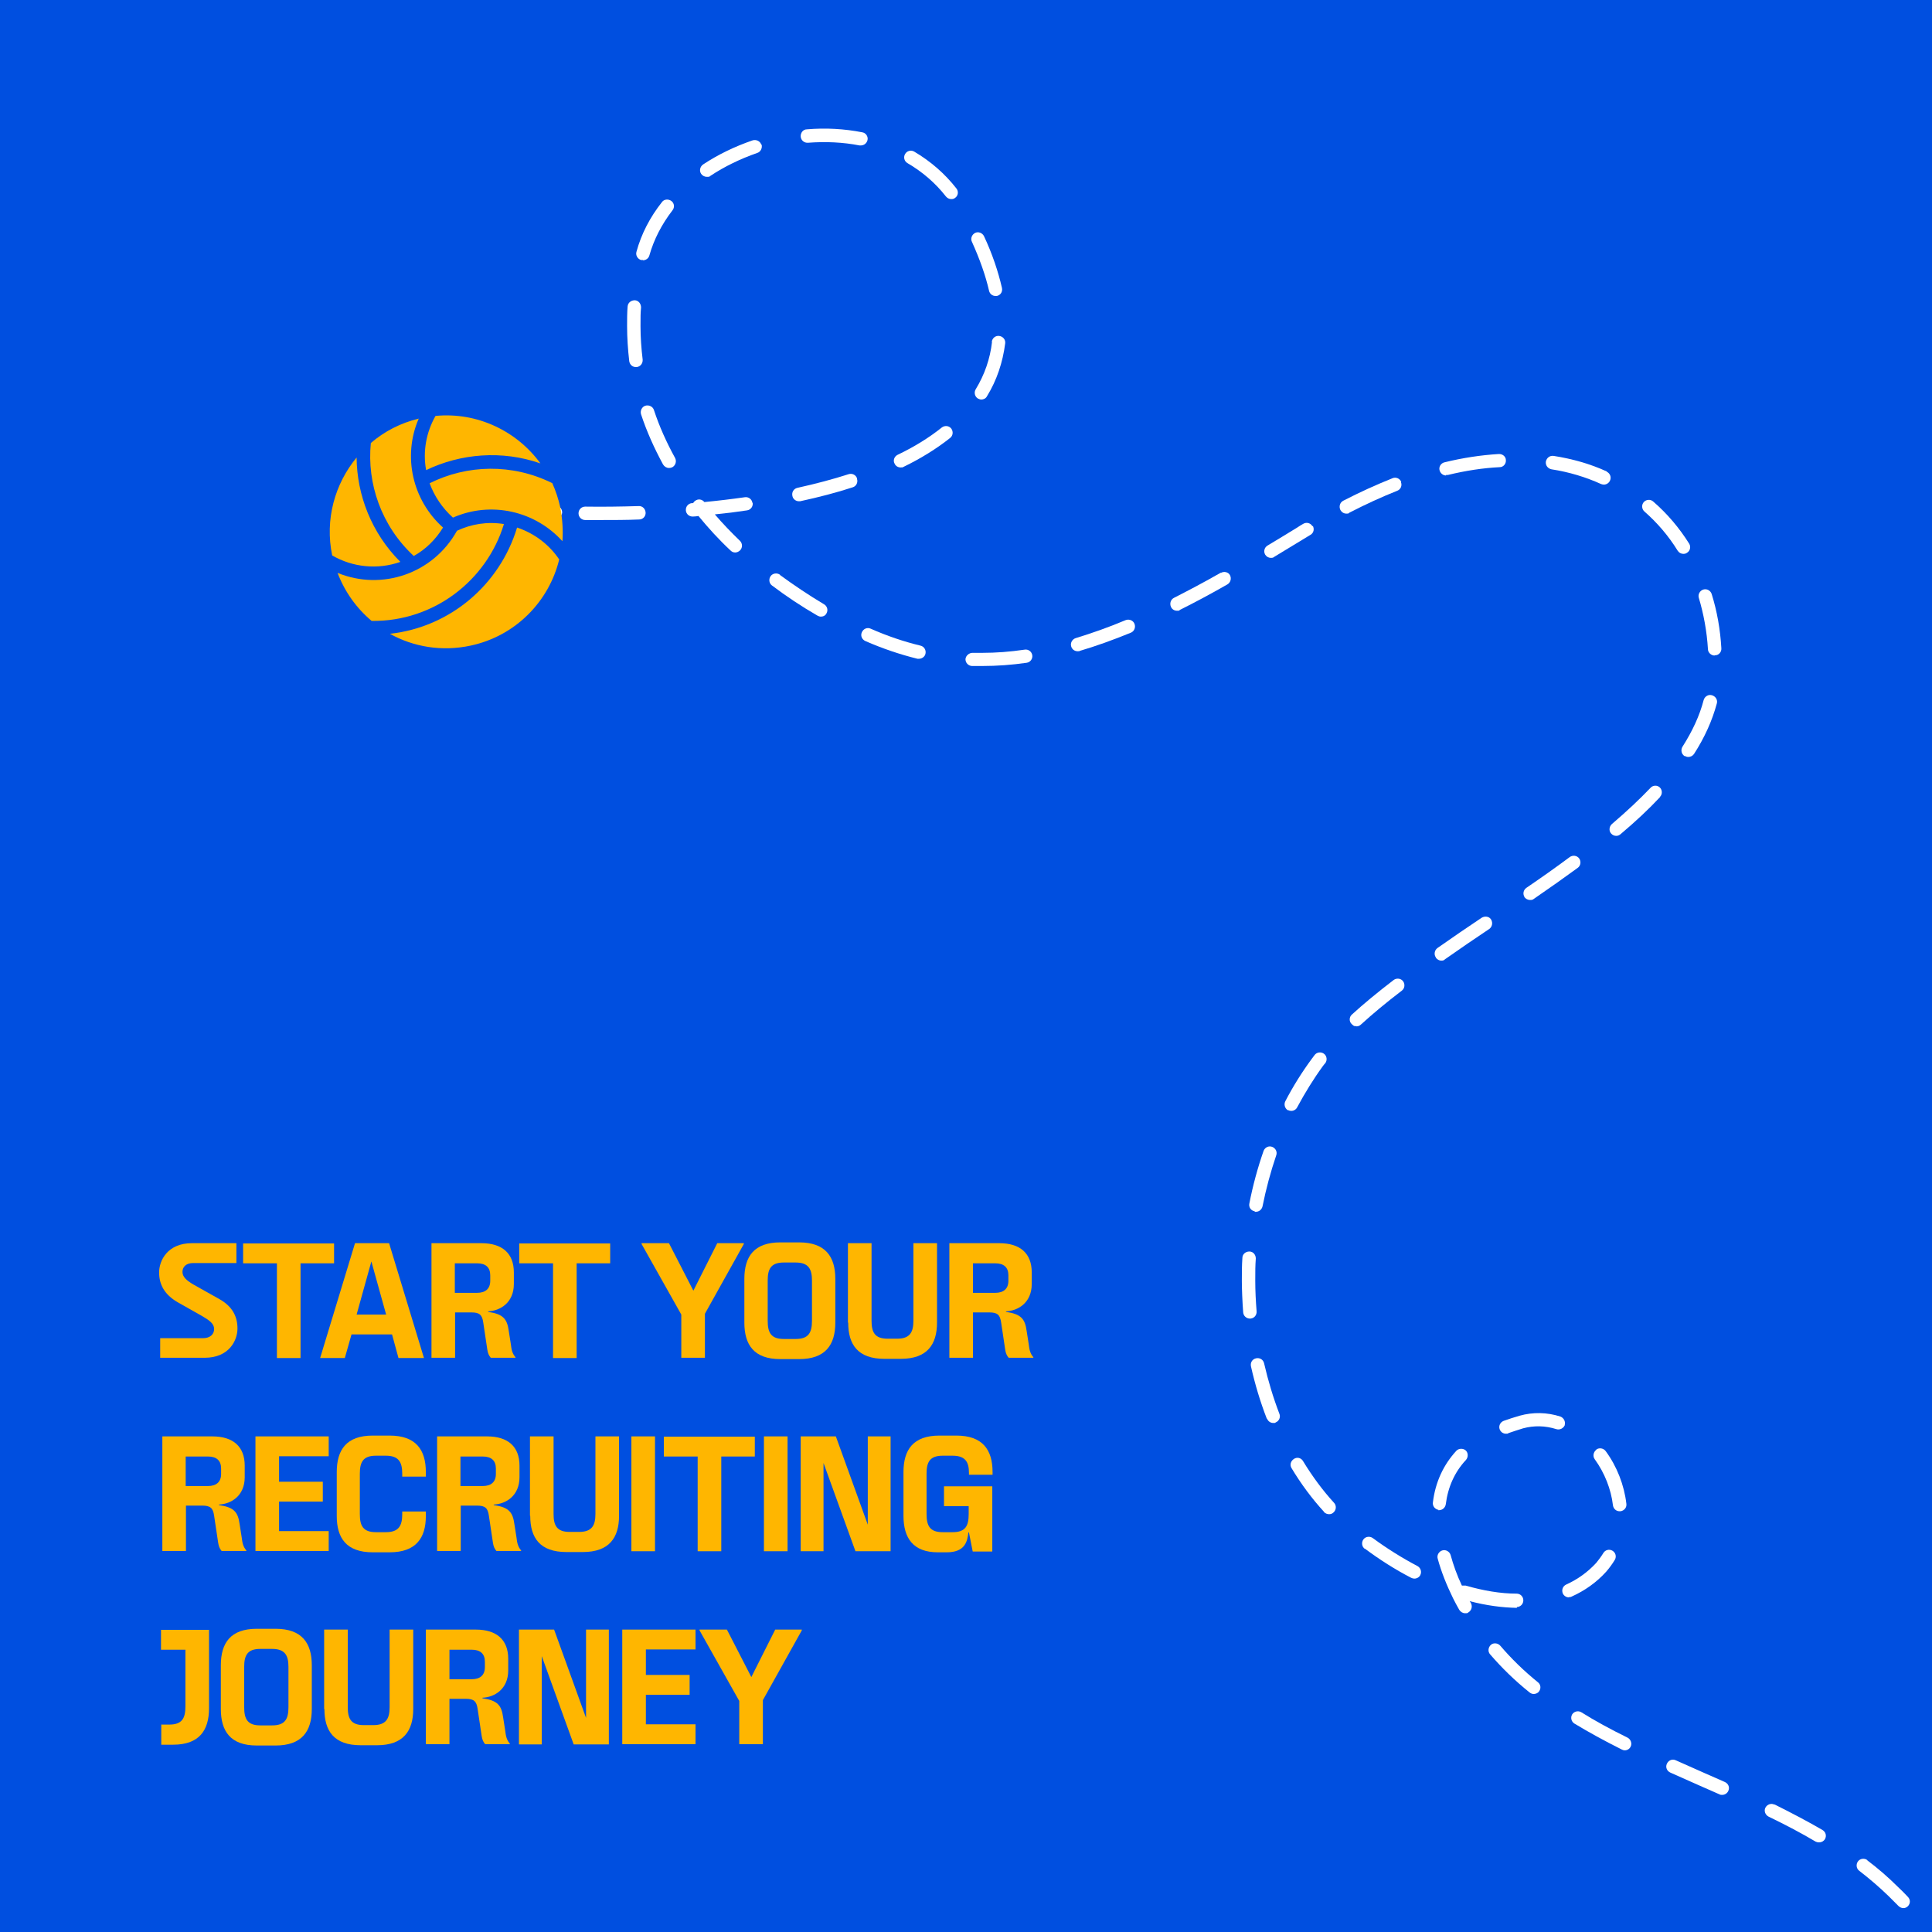 <?xml version="1.0" encoding="UTF-8"?> <svg xmlns="http://www.w3.org/2000/svg" id="Layer_1" version="1.1" viewBox="0 0 720 720"><defs><style> .st0 { fill: #ffb600; } .st1 { fill: #fff; } .st2 { fill: #004fe0; } </style></defs><rect class="st2" width="720" height="720"></rect><g><path class="st0" d="M59.7,498.7h16c2.5,0,4.1-1.4,4.1-3.4s-1.7-3.2-4.4-4.8l-9.2-5.2c-5-2.9-6.9-6.7-6.9-11.1s3.1-10.9,12.2-10.9h16.6v7.4h-16.1c-2.6,0-4,1.4-4,3.3s1.6,3.2,3.9,4.6l9.8,5.5c5,2.8,6.8,6.6,6.8,11s-3.1,10.9-12.2,10.9h-16.6v-7.4h0Z"></path><path class="st0" d="M103.2,470.8h-12.6v-7.4h33.9v7.4h-12.5v35.3h-8.8v-35.3Z"></path><path class="st0" d="M132.2,463.3h12.8l13,42.8h-9.5l-2.4-8.8h-15.1l-2.5,8.8h-9.2l13-42.8h-.1ZM143.9,489.9l-5.5-19.8-5.5,19.8h11Z"></path><path class="st0" d="M160.8,463.3h18.6c7.8,0,12.1,3.8,12.1,10.9v4.3c0,7-5.1,10-9.6,10.2v.2c5.6.8,7.1,2.6,7.7,7.1l.8,5.1c.2,1.6.4,3.2,1.7,4.7v.2h-9.2c-.7-.8-1.1-1.7-1.3-3.1l-1.5-10c-.4-2.9-1.4-3.8-4.4-3.8h-6.1v16.9h-8.8v-42.8h0ZM177.8,481.8c3.1,0,4.9-1.5,4.9-4.5v-2c0-3-1.7-4.5-4.9-4.5h-8.3v11h8.3Z"></path><path class="st0" d="M206.1,470.8h-12.6v-7.4h33.9v7.4h-12.5v35.3h-8.8v-35.3h0Z"></path><path class="st0" d="M253.9,489.9l-14.8-26.3v-.3h10.2l9.1,17.7,8.9-17.7h9.9v.3l-14.5,26v16.4h-8.8v-16.2h0Z"></path><path class="st0" d="M277.4,492.9v-16.3c0-8.3,3.6-13.6,13.4-13.6h7c9.8,0,13.5,5.3,13.5,13.6v16.3c0,8.3-3.7,13.6-13.5,13.6h-7c-9.8,0-13.4-5.3-13.4-13.6ZM292.1,499h4.4c4.8,0,6.1-2.3,6.1-6.8v-15c0-4.3-1.3-6.7-6.1-6.7h-4.4c-4.8,0-6,2.4-6,6.7v15c0,4.4,1.2,6.8,6,6.8Z"></path><path class="st0" d="M316,492.9v-29.6h8.8v28.9c0,4.3,1.2,6.7,6,6.7h3.5c4.8,0,6.1-2.4,6.1-6.7v-28.9h8.8v29.6c0,8.2-3.7,13.5-13.5,13.5h-6.1c-9.9,0-13.5-5.3-13.5-13.5h0Z"></path><path class="st0" d="M353.8,463.3h18.6c7.8,0,12.1,3.8,12.1,10.9v4.3c0,7-5.1,10-9.6,10.2v.2c5.6.8,7.1,2.6,7.7,7.1l.8,5.1c.2,1.6.4,3.2,1.7,4.7v.2h-9.2c-.7-.8-1.1-1.7-1.3-3.1l-1.5-10c-.4-2.9-1.4-3.8-4.4-3.8h-6.1v16.9h-8.8v-42.8h0ZM370.9,481.8c3.1,0,4.9-1.5,4.9-4.5v-2c0-3-1.7-4.5-4.9-4.5h-8.3v11h8.3Z"></path><path class="st0" d="M60.5,535.3h18.6c7.8,0,12.1,3.8,12.1,10.9v4.3c0,7-5.1,10-9.6,10.2v.2c5.6.8,7.1,2.6,7.7,7.1l.8,5.1c.2,1.6.4,3.2,1.7,4.7v.2h-9.2c-.7-.8-1.1-1.7-1.3-3.1l-1.5-10c-.4-2.9-1.4-3.8-4.4-3.8h-6.1v16.9h-8.8v-42.8h0ZM77.5,553.8c3.1,0,4.9-1.5,4.9-4.5v-2c0-3-1.7-4.5-4.9-4.5h-8.3v11h8.3Z"></path><path class="st0" d="M95.2,535.3h27.3v7.4h-18.5v9.5h16.3v7.4h-16.3v11h18.5v7.4h-27.3v-42.8h0Z"></path><path class="st0" d="M125.5,564.9v-16.3c0-8.3,3.6-13.6,13.4-13.6h6.3c9.8,0,13.5,5.3,13.5,13.6v1.7h-8.8v-1.1c0-4.3-1.3-6.7-6.1-6.7h-3.7c-4.8,0-6,2.4-6,6.7v15.1c0,4.3,1.2,6.7,6,6.7h3.7c4.8,0,6.1-2.4,6.1-6.7v-1h8.8v1.7c0,8.2-3.7,13.5-13.5,13.5h-6.3c-9.8,0-13.4-5.3-13.4-13.5h0Z"></path><path class="st0" d="M162.9,535.3h18.6c7.8,0,12.1,3.8,12.1,10.9v4.3c0,7-5.1,10-9.6,10.2v.2c5.6.8,7.1,2.6,7.7,7.1l.8,5.1c.2,1.6.4,3.2,1.7,4.7v.2h-9.2c-.7-.8-1.1-1.7-1.3-3.1l-1.5-10c-.4-2.9-1.4-3.8-4.4-3.8h-6.1v16.9h-8.8v-42.8h0ZM179.9,553.8c3.1,0,4.9-1.5,4.9-4.5v-2c0-3-1.7-4.5-4.9-4.5h-8.3v11h8.3Z"></path><path class="st0" d="M197.5,564.9v-29.6h8.8v28.9c0,4.3,1.2,6.7,6,6.7h3.5c4.8,0,6.1-2.4,6.1-6.7v-28.9h8.8v29.6c0,8.2-3.7,13.5-13.5,13.5h-6.1c-9.9,0-13.5-5.3-13.5-13.5h-.1Z"></path><path class="st0" d="M235.3,535.3h8.8v42.8h-8.8v-42.8h0Z"></path><path class="st0" d="M260,542.8h-12.6v-7.4h33.9v7.4h-12.5v35.3h-8.8v-35.3h0Z"></path><path class="st0" d="M284.7,535.3h8.8v42.8h-8.8v-42.8h0Z"></path><path class="st0" d="M298.4,535.3h13.1l11.9,32.9v-32.9h8.5v42.8h-13.1l-11.9-32.9v32.9h-8.5v-42.8h0Z"></path><path class="st0" d="M336.7,564.9v-16.3c0-8.3,3.6-13.6,13.4-13.6h6.3c9.8,0,13.5,5.3,13.5,13.6v1h-8.8v-.7c0-4-1.3-6.4-6.1-6.4h-3.7c-4.8,0-6,2.4-6,6.7v15c0,4.4,1.2,6.8,6,6.8h3.7c4.8,0,6-2.3,6-6.8v-2.9h-9.2v-7.4h18v24.3h-7.3l-1.4-7.1h-.2c-.4,3.2-1.1,7.4-8.1,7.4h-3.3c-9.2,0-12.8-5.3-12.8-13.6Z"></path><path class="st0" d="M60,642.7h3.1c4.8,0,6-2.4,6-6.8v-21.1h-9.1v-7.4h17.9v29.2c0,8.2-3.6,13.6-13.4,13.6h-4.4v-7.4h0Z"></path><path class="st0" d="M82.3,636.9v-16.3c0-8.3,3.6-13.6,13.4-13.6h7c9.8,0,13.5,5.3,13.5,13.6v16.3c0,8.3-3.7,13.6-13.5,13.6h-7c-9.8,0-13.4-5.3-13.4-13.6ZM97,643h4.4c4.8,0,6.1-2.3,6.1-6.8v-15c0-4.3-1.3-6.7-6.1-6.7h-4.4c-4.8,0-6,2.4-6,6.7v15c0,4.4,1.2,6.8,6,6.8Z"></path><path class="st0" d="M120.8,636.9v-29.6h8.8v28.9c0,4.3,1.2,6.7,6,6.7h3.5c4.8,0,6.1-2.4,6.1-6.7v-28.9h8.8v29.6c0,8.2-3.7,13.5-13.5,13.5h-6.1c-9.9,0-13.5-5.3-13.5-13.5h-.1Z"></path><path class="st0" d="M158.7,607.3h18.6c7.8,0,12.1,3.8,12.1,10.9v4.3c0,7-5.1,10-9.6,10.2v.2c5.6.8,7.1,2.6,7.7,7.1l.8,5.1c.2,1.6.4,3.2,1.7,4.7v.2h-9.2c-.7-.8-1.1-1.7-1.3-3.1l-1.5-10c-.4-2.9-1.4-3.8-4.4-3.8h-6.1v16.9h-8.8v-42.8h0ZM175.8,625.8c3.1,0,4.9-1.5,4.9-4.5v-2c0-3-1.7-4.5-4.9-4.5h-8.3v11h8.3Z"></path><path class="st0" d="M193.4,607.3h13.1l11.9,32.9v-32.9h8.5v42.8h-13.1l-11.9-32.9v32.9h-8.5v-42.8h0Z"></path><path class="st0" d="M231.9,607.3h27.3v7.4h-18.5v9.5h16.3v7.4h-16.3v11h18.5v7.4h-27.3v-42.8h0Z"></path><path class="st0" d="M275.5,633.9l-14.8-26.3v-.3h10.2l9.1,17.7,8.9-17.7h9.9v.3l-14.5,26v16.4h-8.8v-16.2h0Z"></path></g><path class="st1" d="M627.4,206.4c.5,0,.9-.1,1.3-.4,1.2-.7,1.5-2.3.8-3.4-3.7-5.9-8.2-11.2-13.4-15.7-1-.9-2.6-.8-3.5.2s-.8,2.6.2,3.5c4.8,4.2,9,9.1,12.4,14.6.5.8,1.3,1.2,2.1,1.2h.1Z"></path><path class="st1" d="M627.9,281.7c.4.3.9.4,1.3.4.8,0,1.6-.4,2.1-1.1,4-6.2,6.8-12.5,8.5-18.8.4-1.3-.4-2.7-1.8-3.1-1.3-.4-2.7.4-3.1,1.8-1.5,5.8-4.2,11.6-7.9,17.4-.7,1.2-.4,2.7.8,3.5h.1Z"></path><path class="st1" d="M639,244.2h.2c1.4,0,2.4-1.3,2.3-2.6-.4-7-1.6-13.8-3.6-20.2-.4-1.3-1.8-2.1-3.1-1.7-1.3.4-2.1,1.8-1.7,3.1,1.8,6,3,12.5,3.4,19.1,0,1.3,1.2,2.4,2.5,2.4h0Z"></path><path class="st1" d="M586.7,642.3c5.3,3.2,11.1,6.4,17.7,9.7.4.2.7.3,1.1.3.9,0,1.8-.5,2.2-1.4.6-1.2,0-2.7-1.1-3.3-6.5-3.2-12.2-6.3-17.3-9.5-1.2-.7-2.7-.3-3.4.8-.7,1.2-.3,2.7.8,3.4h0Z"></path><path class="st1" d="M618.6,297c1-1,.9-2.6,0-3.5-1-1-2.6-.9-3.5.1-4.2,4.4-8.9,8.8-14.4,13.5-1,.9-1.2,2.5-.3,3.5.5.6,1.2.9,1.9.9s1.1-.2,1.6-.6c5.7-4.8,10.5-9.3,14.8-13.9h0Z"></path><path class="st1" d="M467.5,451.6h.5c1.2,0,2.2-.8,2.5-2,1.3-6.5,3-12.8,5.1-19,.5-1.3-.2-2.7-1.5-3.2s-2.7.2-3.2,1.5c-2.2,6.3-4,12.9-5.3,19.6-.3,1.4.6,2.7,2,2.9h0v.2Z"></path><path class="st1" d="M463,468.8c-.2,2.9-.2,5.7-.2,8.6s.2,7.9.5,11.7c.1,1.3,1.2,2.3,2.5,2.3h.2c1.4-.1,2.4-1.3,2.3-2.7-.3-3.8-.5-7.6-.5-11.4s0-5.5.2-8.3c0-1.4-1-2.6-2.4-2.6s-2.6,1-2.6,2.4h0Z"></path><path class="st1" d="M508.6,577.1c5.5,4.1,11.3,7.8,17.3,10.9.4.2.8.3,1.2.3.9,0,1.8-.5,2.2-1.3.6-1.2.2-2.7-1.1-3.4-5.7-3-11.3-6.5-16.6-10.4-1.1-.8-2.7-.6-3.5.5s-.6,2.7.5,3.5h0Z"></path><path class="st1" d="M622.5,660.6c3.6,1.6,7.2,3.2,10.8,4.8,2.5,1.1,5,2.2,7.5,3.3.3.2.7.2,1,.2,1,0,1.9-.6,2.3-1.5.6-1.3,0-2.7-1.3-3.3-2.5-1.1-5-2.2-7.5-3.3-3.6-1.6-7.2-3.2-10.8-4.8-1.3-.6-2.7,0-3.3,1.3s0,2.7,1.3,3.3h0Z"></path><path class="st1" d="M584.7,595.2c.3,0,.7,0,1-.2,4.9-2.2,9.3-5.3,12.9-9.3,1.2-1.4,2.3-2.9,3.2-4.4.7-1.2.3-2.7-.9-3.4s-2.7-.3-3.4.9c-.8,1.3-1.7,2.5-2.6,3.6-3.2,3.5-7,6.2-11.2,8.1-1.3.6-1.8,2-1.3,3.3.4.9,1.3,1.5,2.3,1.5h0Z"></path><path class="st1" d="M522.2,179.6c-.5-1.3-2-1.9-3.2-1.4-6,2.4-12.2,5.2-18.4,8.4-1.2.6-1.7,2.1-1.1,3.4.5.9,1.3,1.4,2.2,1.4s.8,0,1.1-.3c6-3.1,12.1-5.9,17.9-8.2,1.3-.5,1.9-1.9,1.4-3.2h0Z"></path><path class="st1" d="M505.5,382.5c.6,0,1.2-.2,1.7-.7,4.4-4,9.3-8.1,15.2-12.6,1.1-.8,1.3-2.4.5-3.5s-2.4-1.3-3.5-.5c-6,4.6-11.1,8.8-15.6,12.9-1,.9-1.1,2.5-.1,3.5s1.2.8,1.8.8h0Z"></path><path class="st1" d="M535.1,356.9c.5.7,1.3,1.1,2,1.1s1-.1,1.4-.5c5.4-3.8,11.1-7.7,16.5-11.3,1.1-.8,1.4-2.3.7-3.5s-2.3-1.4-3.5-.7c-5.4,3.6-11.1,7.5-16.5,11.3-1.1.8-1.4,2.4-.6,3.5h0Z"></path><path class="st1" d="M568.1,334.3c.5.7,1.3,1.1,2.1,1.1s1-.1,1.4-.4c6.4-4.4,11.6-8.1,16.4-11.6,1.1-.8,1.3-2.4.5-3.5s-2.4-1.3-3.5-.5c-4.7,3.5-9.9,7.2-16.2,11.5-1.1.8-1.4,2.3-.6,3.5h-.1Z"></path><path class="st1" d="M539,177h.6c6.6-1.6,13.1-2.6,19.3-2.9,1.4,0,2.4-1.3,2.3-2.6,0-1.4-1.3-2.4-2.7-2.3-6.5.4-13.3,1.4-20.2,3.1-1.3.3-2.2,1.7-1.8,3,.3,1.1,1.3,1.9,2.4,1.9h0v-.2Z"></path><path class="st1" d="M695.9,693.2c-1.1-.8-2.7-.6-3.5.5s-.6,2.7.5,3.5c3.9,3,7.6,6.2,10.9,9.4l3.7,3.7c.5.5,1.2.8,1.8.8s1.2-.2,1.7-.7c1-1,1-2.5,0-3.5-1.2-1.3-2.5-2.6-3.8-3.8-3.4-3.4-7.2-6.7-11.3-9.8h0Z"></path><path class="st1" d="M661.2,672.5c-1.2-.6-2.7,0-3.3,1.2s0,2.7,1.2,3.3c6.6,3.2,12.3,6.2,17.5,9.3.4.2.8.3,1.3.3.9,0,1.7-.4,2.2-1.2.7-1.2.3-2.7-.9-3.4-5.3-3.1-11.2-6.2-17.8-9.5h-.2Z"></path><path class="st1" d="M565.2,598.9c1.4,0,2.5-1.1,2.5-2.5s-1.1-2.5-2.5-2.5c-6,0-12.4-1.1-19-3-.5,0-1,0-1.4,0-1.8-3.8-3.2-7.7-4.2-11.4-.4-1.3-1.8-2.1-3.1-1.7s-2.1,1.8-1.7,3.1c1.3,4.8,3.3,9.8,5.7,14.7.7,1.4,1.5,2.9,2.3,4.3.5.8,1.3,1.3,2.2,1.3s.8,0,1.2-.3c1.2-.7,1.6-2.2,1-3.4-.2-.3-.3-.6-.5-.8,6.1,1.6,12,2.4,17.6,2.5h0v-.3Z"></path><path class="st1" d="M594.9,540.3c-1.1.8-1.4,2.4-.6,3.5,3.7,5.1,6.1,11.2,6.8,17.2.2,1.3,1.2,2.2,2.5,2.2s.2,0,.3,0c1.4-.2,2.4-1.4,2.2-2.8-.8-6.9-3.5-13.9-7.7-19.6-.8-1.1-2.4-1.4-3.5-.6h0Z"></path><path class="st1" d="M583.1,531.1c.4-1.3-.3-2.7-1.6-3.2-5-1.6-10.2-1.7-15.2-.3-2,.6-4,1.2-5.9,1.9-1.3.5-2,1.9-1.5,3.2.4,1,1.3,1.6,2.3,1.6s.6,0,.9-.2c1.7-.6,3.6-1.2,5.5-1.8,4.1-1.1,8.3-1,12.4.3,1.3.4,2.7-.3,3.2-1.6h-.1Z"></path><path class="st1" d="M536,562.8h.3c1.2,0,2.3-.9,2.5-2.2.8-6.4,3.3-12,7.5-16.5.9-1,.9-2.6,0-3.5s-2.6-.9-3.5,0c-4.9,5.3-7.9,11.8-8.8,19.3-.2,1.4.8,2.6,2.2,2.8h-.1Z"></path><path class="st1" d="M570,630.7c.5.4,1,.6,1.6.6s1.5-.3,1.9-.9c.9-1.1.7-2.7-.4-3.5-5.2-4.2-9.9-8.8-14-13.6-.9-1-2.5-1.2-3.5-.3s-1.2,2.5-.3,3.5c4.3,5,9.2,9.8,14.7,14.2h0Z"></path><path class="st1" d="M598.8,175.7c-6.1-2.8-12.8-4.7-19.8-5.8-1.4-.2-2.6.7-2.9,2.1-.2,1.4.7,2.6,2.1,2.9,6.5,1,12.8,2.9,18.5,5.5.3.1.7.2,1,.2,1,0,1.9-.6,2.3-1.5.6-1.3,0-2.7-1.2-3.3h0Z"></path><path class="st1" d="M356.4,70.2c-4.3-5.5-9.6-10.1-15.7-13.7-1.2-.7-2.7-.3-3.4.9-.7,1.2-.3,2.7.9,3.4,5.5,3.2,10.4,7.4,14.3,12.4.5.6,1.2,1,2,1s1.1-.2,1.5-.5c1.1-.8,1.3-2.4.4-3.5h0Z"></path><path class="st1" d="M283.7,53.9c-.4-1.3-1.9-2-3.2-1.6-6.7,2.3-12.9,5.3-18.5,9-1.1.8-1.5,2.3-.7,3.5.5.7,1.3,1.1,2.1,1.1s1,0,1.4-.4c5.3-3.5,11.1-6.3,17.4-8.5,1.3-.4,2-1.9,1.6-3.2h0Z"></path><path class="st1" d="M280.4,187.4c-.2-1.4-1.5-2.3-2.8-2.1-4.9.7-9.9,1.3-15.1,1.8h0c-.9-1.1-2.4-1.3-3.5-.4-.3.2-.5.5-.7.8h-.4c-1.4.1-2.4,1.3-2.3,2.7s1.3,2.4,2.7,2.3c.7,0,1.3-.1,2-.2,3.6,4.4,7.6,8.8,12,12.9.5.5,1.1.7,1.7.7s1.3-.3,1.8-.8c1-1,.9-2.6,0-3.5-3.3-3.2-6.5-6.5-9.4-9.9,4.1-.4,8.1-.9,12-1.5,1.4-.2,2.3-1.5,2.1-2.8h-.1Z"></path><path class="st1" d="M322.5,238.9c6.4,2.8,12.9,5,19.4,6.6h.6c1.1,0,2.2-.8,2.4-1.9.3-1.3-.5-2.7-1.9-3-6.2-1.5-12.4-3.6-18.5-6.3-1.3-.6-2.7,0-3.3,1.3-.6,1.3,0,2.7,1.3,3.3h0Z"></path><path class="st1" d="M354.5,159.7c-.9-1.1-2.4-1.2-3.5-.4-4.6,3.7-10.2,7.2-16.5,10.2-1.2.6-1.8,2.1-1.1,3.3.4.9,1.3,1.4,2.2,1.4s.7,0,1.1-.2c6.6-3.2,12.5-6.9,17.4-10.8,1.1-.9,1.2-2.4.4-3.5h0Z"></path><path class="st1" d="M218.1,188.8c-1.4,0-2.5,1.1-2.5,2.5s1.1,2.5,2.5,2.5h5.7c4.8,0,9.7,0,14.4-.2,1.4,0,2.5-1.2,2.4-2.6s-1.2-2.5-2.6-2.4c-6.5.2-13.3.3-19.9.2h0Z"></path><path class="st1" d="M233.9,114.1c-.2,2.4-.2,4.9-.2,7.4,0,4.4.3,8.8.8,13.1.2,1.3,1.2,2.2,2.5,2.2s.2,0,.3,0c1.4-.2,2.3-1.4,2.2-2.8-.5-4.1-.8-8.3-.8-12.4s0-4.7.2-7c0-1.4-.9-2.6-2.3-2.7-1.4,0-2.6.9-2.7,2.3h0Z"></path><path class="st1" d="M249.4,174.4c.4,0,.8-.1,1.2-.3,1.2-.7,1.6-2.2,1-3.4-3.2-5.8-5.9-11.8-7.9-17.9-.4-1.3-1.9-2-3.2-1.6s-2,1.9-1.6,3.2c2.1,6.4,4.9,12.6,8.2,18.7.5.8,1.3,1.3,2.2,1.3h.1Z"></path><path class="st1" d="M199.6,193.1c2.4.1,4.8.2,7.3.3h.1c1.3,0,2.4-1.1,2.5-2.4,0-1.4-1-2.5-2.4-2.6-2.4,0-4.8-.2-7.2-.3-1.4,0-2.6,1-2.6,2.4s1,2.6,2.4,2.6h-.1Z"></path><path class="st1" d="M239.6,97c1.1,0,2.1-.7,2.4-1.8,1.7-6,4.6-11.6,8.6-16.8.9-1.1.7-2.7-.4-3.5s-2.7-.7-3.5.4c-4.5,5.7-7.7,11.9-9.5,18.5-.4,1.3.4,2.7,1.7,3.1h.7Z"></path><path class="st1" d="M320.8,54.2c1.2,0,2.2-.8,2.5-2,.3-1.3-.6-2.7-2-2.9-6.6-1.3-13.6-1.7-20.6-1.1-1.4,0-2.4,1.3-2.3,2.7s1.3,2.4,2.7,2.3c6.6-.5,13.1-.2,19.2,1h.5,0Z"></path><path class="st1" d="M472.2,528.7c.4,1,1.3,1.6,2.3,1.6s.6,0,.9-.2c1.3-.5,1.9-2,1.4-3.2-2.3-6-4.2-12.3-5.7-18.8-.3-1.4-1.6-2.2-3-1.9-1.4.3-2.2,1.6-1.9,3,1.5,6.7,3.5,13.3,5.9,19.5h.1Z"></path><path class="st1" d="M290.7,214.2c-1.1-.8-2.7-.6-3.5.5s-.6,2.7.5,3.5c5.3,4,11,7.8,16.9,11.2.4.2.8.4,1.3.4.9,0,1.7-.4,2.1-1.2.7-1.2.3-2.7-.9-3.4-5.7-3.4-11.2-7.1-16.4-10.9h0Z"></path><path class="st1" d="M419.5,231.1c-6.4,2.7-12.7,4.9-18.6,6.7-1.3.4-2.1,1.8-1.7,3.1.3,1.1,1.3,1.8,2.4,1.8s.5,0,.7-.1c6.1-1.8,12.5-4.1,19.1-6.8,1.3-.5,1.9-2,1.4-3.3s-2-1.9-3.3-1.4h0Z"></path><path class="st1" d="M493.4,563.5c.5.5,1.2.8,1.9.8s1.2-.2,1.7-.7c1-.9,1.1-2.5.2-3.5-4.3-4.7-8.2-10-11.6-15.6-.7-1.2-2.2-1.6-3.4-.8s-1.6,2.2-.9,3.4c3.6,6,7.7,11.5,12.2,16.4h-.1Z"></path><path class="st1" d="M489.1,196.1c-.7-1.2-2.2-1.6-3.4-.9h0c-.9.5-1.5.9-1.8,1.1-.1,0-.2.1-.3.2-4.2,2.6-7.9,4.8-11.2,6.8-1.2.7-1.6,2.2-.9,3.4.5.8,1.3,1.2,2.1,1.2s.9-.1,1.3-.4c4-2.4,8.2-5,13.5-8.2,1.2-.7,1.5-2.2.8-3.4h0v.2Z"></path><path class="st1" d="M480,413.7c.4.2.8.3,1.2.3.9,0,1.8-.5,2.2-1.3,2.9-5.4,6.1-10.6,9.6-15.4.3-.4.6-.8.9-1.1.8-1.1.6-2.7-.5-3.5s-2.7-.6-3.5.5c-.3.4-.6.8-.9,1.2-3.7,5-7.1,10.4-10,16-.6,1.2-.2,2.7,1,3.4h0Z"></path><path class="st1" d="M455,213.4c-6.3,3.6-12,6.6-17.5,9.4-1.2.6-1.7,2.1-1.1,3.4.4.9,1.3,1.4,2.2,1.4s.8,0,1.1-.3c5.6-2.8,11.4-5.9,17.7-9.5,1.2-.7,1.6-2.2,1-3.4s-2.2-1.6-3.4-.9h0Z"></path><path class="st1" d="M319.4,178.3c-.4-1.3-1.8-2-3.1-1.6-5.9,1.9-12.3,3.6-19.1,5.1-1.4.3-2.2,1.6-1.9,3,.2,1.2,1.3,2,2.4,2s.4,0,.5,0c6.9-1.5,13.5-3.2,19.6-5.2,1.3-.4,2-1.8,1.6-3.1h0v-.2Z"></path><path class="st1" d="M359.8,245.6c0,1.4,1,2.5,2.4,2.6h3.9c5.4,0,11-.4,16.5-1.2,1.4-.2,2.3-1.5,2.1-2.8-.2-1.4-1.5-2.3-2.8-2.1-5.4.8-10.7,1.2-15.8,1.2s-2.5,0-3.7,0-2.5,1-2.6,2.4h0Z"></path><path class="st1" d="M366.7,88c-.6-1.2-2.1-1.8-3.3-1.2-1.2.6-1.8,2.1-1.2,3.3,2.9,6.4,5.1,12.6,6.4,18.3.3,1.2,1.3,1.9,2.4,1.9s.4,0,.5,0c1.4-.3,2.2-1.6,1.9-3-1.4-6.1-3.6-12.7-6.7-19.3h0Z"></path><path class="st1" d="M369.7,127.4c-.7,6.3-2.8,12.3-6.1,17.7-.7,1.2-.3,2.7.8,3.4.4.2.9.4,1.3.4.8,0,1.7-.4,2.1-1.2,3.7-6,5.9-12.7,6.8-19.7.2-1.4-.8-2.6-2.2-2.8-1.4-.2-2.6.8-2.8,2.2h.1Z"></path><path class="st0" d="M132.9,170.5c-8.1,9.8-11.9,23.1-9.1,36.5,7.6,4.4,16.9,5.4,25.4,2.4-10.8-10.8-16.2-25-16.3-38.9h0ZM156.1,156c-6.8,1.6-12.9,4.8-17.9,9.1-1.5,15.1,3.9,30.9,16,42.1,4.5-2.5,8.2-6.2,10.9-10.6-11.4-10.2-15.1-26.5-9.1-40.5h.1ZM170.3,197.8c-8.8,15.9-27.9,22.5-44.5,15.7,2.7,7.1,7.1,13.2,12.7,17.9h0c23.2.3,42.9-15.1,49.3-36.1-6.2-1-12.2,0-17.5,2.5h0ZM192.7,196.6c-6.4,21.2-24.8,37.1-47.4,39.6,8.8,4.9,19.4,6.7,30.1,4.4,16.8-3.6,29.2-16.5,33-32.1-3.6-5.4-9.1-9.7-15.7-11.9h0ZM205.7,180h0c-14.8-7.3-31.6-6.9-45.6.1,1.8,4.9,4.8,9.3,8.7,12.8,14.3-6.3,30.7-2.4,40.8,8.8.3-4.1,0-8.4-.8-12.6-.7-3.2-1.7-6.2-3-9.1h-.1ZM162.3,155c-3.4,6-4.8,13.1-3.5,20.2,12.9-6.2,28.3-7.5,42.6-2.5-8.8-12.1-23.6-19.2-39.1-17.7h0Z"></path></svg> 
